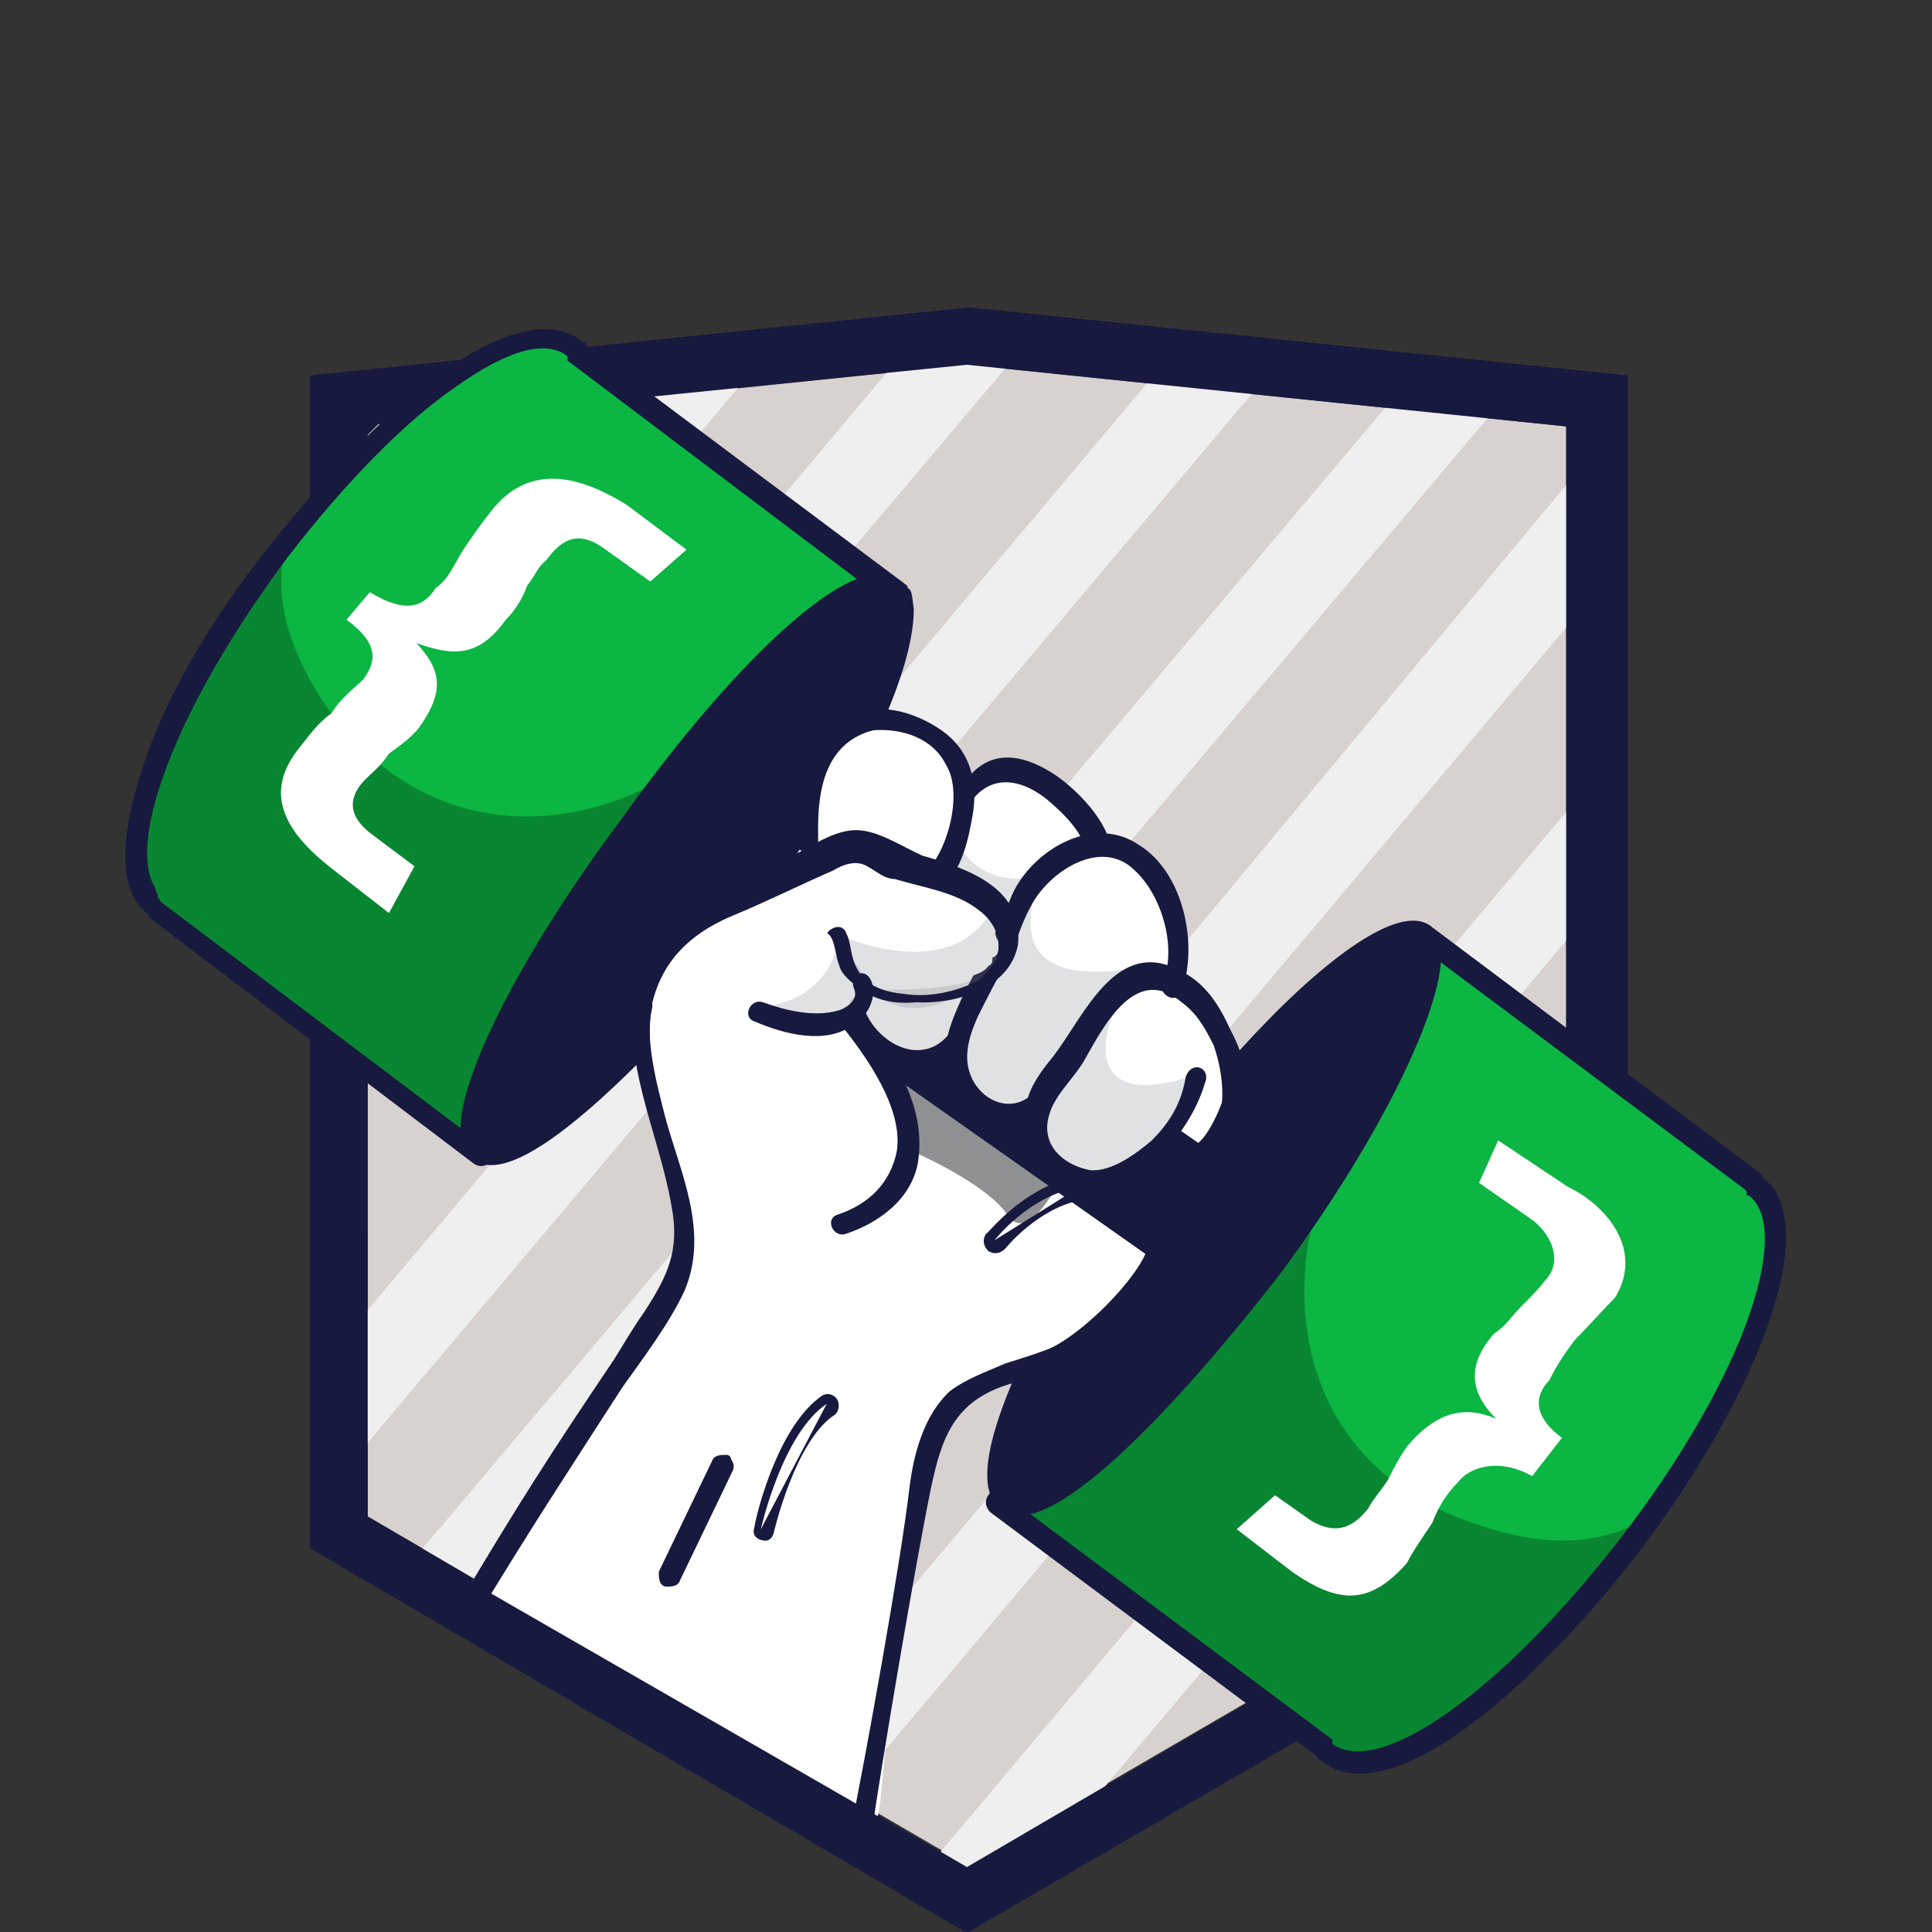 <svg width="100" height="100" viewBox="0 0 100 100" xmlns="http://www.w3.org/2000/svg"><rect x="0" y="0" width="100" height="100" fill="#333333" stroke="none"/><path fill="none" d="M68.23 87.88V56.36m5.79-7.48l9.31-6.29M31.7 56.36v31.52m-5.79-39.11l-9.42-6.27"/><path d="M19.03 78.494L50.05 96.53l31.016-18.036V22.07l-31.016-3.19-31.017 3.19" fill="#D7D1D0"/><path d="M50.048 17.12c-.77 0-1.65.11-2.42.11L19.693 50.447l3.41 2.86L53.677 17.12h-3.63zM33.33 19.1c-.11 0-.11 0 0 0L11.333 45.06l3.41 2.86L39.49 18.55c-2.09.22-4.07.55-6.16.55zM18.812 20.09l-1.43 1.65c0 2.31-.11 4.62-.11 6.93l7.81-9.24c-2.09.33-4.18.44-6.27.66zM61.377 17.45L16.613 70.685c0 2.09-.11 4.18 0 6.38l.22.22L66.436 18.44l-.55-.44c-1.54-.22-3.08-.328-4.51-.55zM21.4 80.712l52.348-62.04 3.363 2.838-52.347 62.04zM33.22 89.382L83.156 29.99l-1.21-5.94L29.48 87.073c1.212.66 2.53 1.54 3.74 2.31zM81.945 40.988L38.06 93.012c1.32.77 2.64 1.43 3.96 2.09l39.595-47.075c.22-2.31.22-4.62.33-7.04zM80.735 57.706L47.188 97.63c.11 0 .22.11.22.11 2.64-.878 5.28-1.65 7.7-3.08.11-.11.22-.11.33-.11l25.297-30.025v-6.82z" fill="#EFEFEF"/><path class="st3" d="M50.048 100.05L16.062 80.144V19.43l34.096-3.52 34.096 3.52v60.713L50.048 100.05zM19.032 78.494L50.048 96.64l31.017-18.147V22.07l-31.017-3.19-30.466 3.08-.55.55v55.983z" fill="#17193F"/><path class="st4" d="M14.413 28.56c-6.27 8.028-9.13 16.167-6.38 18.367v.11l16.828 12.648L46.53 30.76l-16.5-12.43c0-.11-.22-.11-.22-.22-2.75-2.2-9.238 2.42-15.397 10.45zM84.364 79.923c6.38-8.138 9.24-16.497 6.49-18.587v-.11l-17.16-12.87L51.7 77.725l16.828 12.65c0 .107.22.107.22.218 2.75 2.2 9.35-2.42 15.618-10.67z" fill="#0BB642"/><path class="st3" d="M51.918 78.053c-1.76-1.32 1.21-8.58 7.26-16.938 6.158-8.248 12.647-13.858 14.297-12.65 1.65 1.21-1.87 9.02-8.03 17.38-6.048 8.14-11.767 13.418-13.527 12.208zM65.666 65.735zM46.2 30.65c1.758 1.32-1.21 8.578-7.15 16.717-5.94 8.14-12.32 13.748-14.078 12.43-1.76-1.32 1.76-8.91 7.81-17.16C38.938 34.39 44.547 29.33 46.198 30.65z" fill="#17193F"/><path class="st0" fill="none" d="M94.923 81.793"/><path class="st5" d="M45.43 94.002c.33-1.1.77-9.9.88-10.89.11-.33.33-.66.44-.99 1.1-2.53 1.21-4.838 1.978-7.918.33-.11.88-1.87 1.21-2.09.22 0 .33-.11.33-.22 1.43-.55 2.86-1.1 4.07-2.09 2.31-1.1 5.94-5.17 4.95-5.94-2.75-2.2-7.59-5.828-10.56-7.368l-1.87-.88c0 .11-.11.99-.11 1.65-.11-1.1-.66-1.98-1.32-2.97-.55-.55-1.21-1.32-1.87-1.87.44-.11.77-.44 1.1-.77.11.33-.11.77.22.99.22.33 1.76 2.53 3.85 1.98.44.22.77.55 1.1.77.22.11 1.32 1.76 1.98 1.87.11 0 1.65-.22 1.76-.11.99.88.33 1.65 1.21 2.64 1.76 1.65 3.52.77 4.95-.66 1.1-.88 1.43 1.32 1.87.22 1.1 0 2.86-4.73 1.87-5.72-.11-.22-.11-.44-.33-.55l-.11-.33c-.55-.66-1.21-1.43-1.87-1.98-.22-.22-.11-.44-.33-.44 1.21-2.53-.44-5.718-2.86-6.818-.66-.11-1.32-.66-1.87-1.21.33.33-.33-.33-.44-.55l-.88-.88s-.22-.22-.66-.55c0-.11-.22-.11-.22-.11h-.11c-.44 0-.88-.22-1.21-.44-.99.88-2.75.99-3.63-.55-.22-.33-.33-.77-.33-1.21v-.11c-.11 0-.44-.22-.44-.22-.22-.11-.33-.22-.55-.33h-.11c-.33-.11-.55-.11-.88-.22h-.99c-.33.11-.88.11-1.21.11-.33.33-.66.44-.99.55-.22.22-.55.55-.33.99-.11 0-.22.77-.33.99-1.43 1.32-1.1 3.3 0 4.84-2.2.33-4.288 1.54-6.158 2.97-.77-.11-1.54.33-1.87 1.21-.11.33-.11.44-.11.66-.33.33-.44.66-.44.88-.33.33-.55.77-.55 1.32 0 .11 0 .22.11.33 0 .22-.11.55-.11.77-.11 1.318.11 2.968.22 4.288.22 1.65.55 3.08.99 4.73 1.98 2.97-2.64 8.578-3.85 10.448-1.76 2.64-3.63 4.95-5.28 7.7-.88 1.43-.44.55-1.32 1.98L45.43 94z" fill="#FFF"/><path class="st3" d="M58.407 67.825c.33-.55-.44-.88-.88-.22-.77 1.54-3.74 2.42-5.5 2.97-.99.44-1.98.77-2.86 1.43-1.318 1.21-1.868 3.19-2.088 4.95-.44 3.848-2.31 14.187-3.08 17.926-.11.55.99.88 1.1.11.55-3.848 2.31-14.187 3.08-17.926.548-2.64 1.208-4.51 3.958-5.39 2.2-.77 5.06-.66 6.16-2.75l.11-1.1z" fill="#17193F"/><path class="st6" d="M7.703 46.708L24.2 59.025c0-6.158 9.9-18.588 9.9-18.588-4.95 2.75-12.32 3.08-17.267-3.96-3.41-5.058-1.98-8.247-1.98-8.247-10.78 13.088-7.04 18.587-7.15 18.478z" fill="#088631"/><path class="st3" d="M37.07 47.147c1.65-.88 3.3-1.54 4.95-2.31l-4.84-3.298-3.63 5.168 2.31 1.65c.22-.22.44-.55.88-.77 0-.11.11-.22.33-.44zM37.95 76.074l-2.75 5.72c-.11.33-.44.33-.77.33-.33-.11-.33-.44-.33-.77l2.75-5.72c.11-.33.44-.33.77-.33.11 0 .22.11.22.22.22.33.11.44.11.55z" fill="#17193F"/><g fill="#17193F"><path class="st3" d="M42.79 72.664c-2.31 1.54-3.41 6.49-3.41 6.49M43.23 73.214c-2.09 1.32-3.19 6.16-3.19 6.16-.11.33-.33.44-.66.33-.33-.11-.44-.33-.33-.66 0-.22 1.1-5.17 3.52-6.82.22-.11.55-.11.77.22.11.22.11.55-.11.77z"/></g><path class="st3" d="M57.527 44.068c-.11-1.54-1.87-3.3-3.08-4.07-1.76-1.1-3.3-1.1-4.4.33.11.44.22.88.11 1.32.99-1.54 2.53-1.43 3.96-.33.66.55 2.2 1.87 2.09 3.08 0-.11 0-.11 0 0 .55-.22.88-.33 1.32-.33z" fill="#17193F"/><path class="st7" d="M45.758 55.617l1.1-.66 8.03 6.05s-1.65 3.518-2.75 1.868c-1.1-1.65-4.95-3.3-4.95-3.3l-1.43-3.958z" opacity=".89" fill="#808285"/><g fill="#17193F"><path class="st3" d="M55.878 61.445c-2.64.44-4.4 2.75-4.4 2.75M56.428 61.445c.11.33-.11.55-.44.66-2.31.44-3.96 2.53-3.96 2.53-.22.22-.55.33-.88.11-.22-.22-.33-.55-.11-.88.11 0 1.87-2.42 4.73-2.97.22 0 .44.11.55.33.11 0 .11 0 .11.22z"/></g><path class="st6" d="M69.185 90.7L52.798 78.275c5.94-1.76 15.068-14.74 15.068-14.74-1.21 5.61.44 12.76 8.69 15.4 5.718 1.98 8.468-.33 8.468-.33C75.564 92.68 69.184 90.7 69.184 90.7z" fill="#088631"/><path class="st5" d="M19.142 30.65c1.98 1.21 2.86.658 3.41-.22.66-.44.88-1.1 1.43-1.98.44-.66.99-1.43 1.43-1.98 1.87-2.42 4.398-1.98 7.038-.33l3.08 2.31-1.87 1.65-2.31-1.65c-1.32-.99-2.2-.66-3.08.55-.438.33-.55.77-.99 1.32-.22.66-.658 1.32-1.1 1.76-1.43 1.98-2.75 1.868-4.62 1.21 1.212 1.32 1.54 2.42.11 4.398-.438.55-1.098.99-1.537 1.32-.44.66-.77.88-1.21 1.32-.88.88-.99 1.87.328 2.86l2.202 1.65-1.32 2.42-2.97-2.31c-2.53-1.98-3.52-3.96-1.65-6.27.44-.55.99-1.32 1.65-1.76.44-.77 1.21-1.32 1.65-1.76.44-.66 1.1-1.65-.88-3.08l1.21-1.43zM79.305 76.403c-1.76-.99-3.3-.44-3.85.33-.55.55-.99 1.21-1.32 2.09-.44.66-.99 1.43-1.32 2.09-1.87 2.09-3.41 2.2-5.94.44l-2.86-2.2 1.98-1.76 1.87 1.32c1.32.77 2.2.33 2.97-.66.22-.44.55-.77.99-1.43.33-.66.66-1.32 1.1-1.87 1.54-1.758 2.97-1.978 4.51-1.32-1.21-1.21-1.65-2.64-.11-4.398.66-.44.88-.88 1.43-1.43.55-.55.88-.88 1.21-1.32.99-.99.33-2.53-.88-3.3l-2.53-1.76.99-2.2 3.63 2.42c1.87.88 3.96 3.19 2.42 5.72-.55.55-1.54 1.65-2.09 2.2-.66.88-.99 1.43-1.32 2.09-.55.55-1.1 1.65.66 2.97l-1.54 1.978z" fill="#FFF"/><path class="st3" d="M84.805 80.363c-5.61 7.26-12.98 13.53-16.39 10.78-.11 0-.22-.11-.22-.222L51.26 78.275c-.22-.22-.33-.55-.11-.88l21.998-29.367c.22-.22.55-.33.88-.11l17.158 12.87c0 .108 0 .108.11.22.22.22.55.438.66.77 1.87 3.408-1.87 11.657-7.15 18.586zm5.498-18.808L73.806 49.237 52.468 77.724l16.498 12.318v.22c2.42 1.76 8.69-2.64 14.848-10.558 6.71-8.69 8.91-16.17 6.71-17.82h-.11c0-.22 0-.22-.11-.33zM46.968 31.088L25.412 60.126c-.22.22-.55.33-.88.11L7.7 47.475c0-.11 0-.11-.11-.22-1.43-1.1-1.43-3.848-.22-7.478 1.1-3.52 3.522-7.7 6.6-11.548 3.08-3.85 6.27-7.15 9.13-9.13 3.08-2.09 5.498-2.638 7.04-1.428.108 0 .22.11.22.22L46.967 30.32c0 .11 0 .11.11.22.11.22 0 .33-.11.548zm-38.824 15.4h.11c0 .11 0 .11.11.22L24.53 58.916 45.54 30.87 29.37 18.66v-.22c-1.1-.88-3.08-.33-5.718 1.54-2.75 1.87-5.83 5.06-8.8 8.91-2.86 3.848-5.17 7.808-6.38 11.22-.99 2.748-1.1 4.837-.438 5.827 0 .22.22.44.11.55z" fill="#17193F"/><path class="st3" d="M74.576 49.017c0-.11-.11-.44-.222-.66-.108-.22-.22-.33-.328-.44-1.65-1.21-5.72 1.87-9.9 6.49.22.44.22.99.11 1.43 4.73-5.28 8.25-7.7 9.02-7.15.11 0 .11.33.22.33.22 1.98-2.53 8.25-8.25 16.168-7.148 9.46-11.878 12.868-12.978 12.098 0-.11-.11-.33-.11-.44-.22-.988.33-2.97 1.43-5.498-.22 0-.44 0-.66-.11-.11 0-.22-.11-.33-.11-1.1 2.53-1.65 4.51-1.43 5.83.11.548.33.99.66 1.21 3.08 2.308 12.65-9.9 14.52-12.32 5.278-7.148 8.577-14.078 8.248-16.828zM32.67 54.296c-3.74 3.96-6.49 5.72-7.258 5.17-.22-.11-.22-.22-.22-.22 0-.11-.11-.22-.11-.33-.22-1.98 2.53-8.25 8.14-15.948 5.827-8.03 10.338-11.88 12.207-11.988.22 0 .44 0 .44.108.22.11.22.33.33.55.11.88-.33 2.64-1.32 4.95.33.11.658.33.878.66 1.1-2.53 1.54-4.4 1.54-5.72-.11-.88-.11-.988-.33-1.1-.11-.108-.33-.328-.548-.44-.22-.22-.662-.22-1.32-.22-2.53.332-7.59 5.17-12.87 12.54-5.28 7.04-8.8 13.968-8.358 16.608.11.55.33.99.66 1.1 1.54 1.21 5.058-1.54 8.578-5.06 0-.11-.22-.33-.44-.66zM32.89 42.638z" fill="#17193F"/><path class="st8" d="M61.597 55.726c-5.72 1.87-4.51-2.75-3.63-3.74.66-.66 1.43-1.98 1.43-1.98-8.14 1.54-5.72-3.518-5.72-4.62-3.518.662-4.29-2.31-4.4-2.198-1.648 2.418 9.46 8.36-4.618 8.03-.22.22-.44.44-.66.55 0 .22 0 .438.108.768 1.102 3.96 5.28 2.09 5.28 2.09.11 4.29 4.4 2.53 4.4 2.53-.66 1.76-.22 2.31 1.98 3.52 2.31 1.32 4.288-2.09 5.17-2.86 1.538-1.1 1.87-3.41.66-2.09z" opacity=".24" fill="#808285"/><path class="st3" d="M54.558 57.046c.33-.55-.44-1.21-.99-.55-1.1 1.21-2.75.55-3.3-.77-.44-.99-.11-2.09.33-3.08.55-1.1.99-1.98 1.54-2.86.44-.88.66-1.87 1.21-2.86.88-1.76 3.63-3.628 5.39-1.87 1.43 1.32 2.2 4.07 1.43 5.83-.22.66.77 1.1.99.44.88-2.42.11-6.16-2.2-7.588-2.42-1.65-5.61.33-6.6 2.64-.66 1.65-1.54 3.3-2.42 4.95-.55 1.21-1.32 2.748-.88 4.178.77 2.2 3.74 3.63 5.5 1.54z" fill="#17193F"/><path class="st3" d="M62.367 56.056c.33-.77-.66-1.21-.99-.33-.22 1.32-.77 2.31-1.76 3.3-.77.66-2.09 1.65-3.19 1.54-1.21-.22-2.42-1.1-2.2-2.53.22-1.32 1.32-2.09 1.98-3.3.99-1.76 2.64-4.84 4.95-2.86.77.55 1.21 1.32 1.65 2.2.44 1.21.66 2.86.22 4.07-.22.66.88.33 1.1-.33.55-1.65.44-2.86-.44-4.51-.55-1.21-1.21-2.31-2.42-2.97-3.41-1.98-5.06 2.09-6.71 4.29-.99 1.21-1.87 2.42-1.32 4.07.44 1.21 1.43 2.31 2.75 2.53 2.86.66 5.61-2.53 6.38-5.17zM44.44 52.427c-.44-.66-1.32.11-.88.66 1.32 1.65 3.19 4.29 2.86 6.49-.33 1.648-1.43 2.748-3.08 3.298-.66.22-.22 1.21.44.99 1.65-.55 3.41-1.76 3.74-3.74.44-2.97-1.32-5.5-3.08-7.698z" fill="#17193F"/><path class="st3" d="M63.906 68.154l3.63-5.17-6.49-4.507c-.22.22-.44.328-.66.548 0 .11-.22.33-.33.44-1.21.99-2.86 1.98-4.618 1.43-1.21-.44-2.09-1.76-1.65-2.97 0-.22.22-.55.33-.658 0-.22 0-.44.11-.66-.66.88-1.98 1.208-2.97.66-.55-.11-.99-.44-1.43-1.102-.44-.88-.44-1.65 0-2.31 0-.22 0-.438.11-.548-.44 1.21-2.09 2.09-3.41 1.43-.55-.11-1.21-.44-1.538-1.1-.22-.33-.33-.77-.33-1.21-.112-.44-.112-.88.11-1.21 0-.11-.222-.22-.33-.33 0 .88-.44 1.54-.99 1.98.33.22.658.44.878.77.11.22.11.33.22.44.222.11.442.33.662.66l.108.33 18.588 13.087z" fill="#17193F"/><path class="st3" d="M50.048 53.966c.33-.44-.44-1.21-.77-.66-1.32 1.98-3.74.88-4.51-.99-.22-.66-1.21-.22-.99.44 1.1 2.53 4.51 3.96 6.27 1.21zM47.74 45.277c-.66.44 1.208.33.988.66 1.1-.88 1.43-2.64 1.65-3.96.22-1.65-.22-3.19-1.65-4.18-1.43-.99-3.41-1.538-4.95-.66-2.42.99-2.53 5.17-2.53 6.49 0 .66 1.1.66 1.1-.11 0-1.32-.22-4.95 2.86-5.72 1.54-.11 3.08.44 3.74 1.76.99 1.54 0 4.84-1.21 5.72z" fill="#17193F"/><path class="st5" d="M49.168 50.447h.11c.22.11.55.22.88.11.33-.11.77-.22.99-.55.22-.11.22-.22.22-.44.33-.11.33-.44.33-.66 0-.11 0-.22-.11-.33-.11-.33-.22-.77-.55-.99-.22-.22-.66-.33-1.1-.33-.33.11-.55.11-.77.33h.11-.22c-.22.11-.66.44-.66.77-.22.22-.22.77 0 .99.11.66.44.99.77 1.1z" fill="#FFF"/><path class="st8" d="M43.34 48.357s5.61 2.64 7.918-1.1c0 0 1.54.22.44 2.2-1.1 1.98-4.29 3.85-6.6 1.87-2.09-1.87-1.76-2.97-1.76-2.97z" opacity=".24" fill="#808285"/><path class="st8" d="M43.34 49.017s-.55 2.75-3.85 3.08c0 0 2.64 1.98 4.73.44 1.98-1.54-.88-3.52-.88-3.52z" opacity=".24" fill="#808285"/><path class="st3" d="M45.1 50.777c-.33-.77-1.21-.33-.88.44.22.55-.44.99-.88 1.1-1.21.33-2.64 0-3.85-.44-.66-.22-1.1.77-.44.99 1.54.66 3.63 1.21 5.06.22.77-.44 1.32-1.43.99-2.31z" fill="#17193F"/><path class="st3" d="M43.78 48.247c-.33-.66-1.21.11-.88.11.33.33.33 1.1.55 1.65.11.44.66.88.99 1.1.77.66 1.87.88 2.97.77 1.978.11 4.838-.66 5.278-2.97.33-2.97-2.64-3.96-4.95-4.62-.99-.44-2.31-1.32-3.41-1.32-1.43 0-2.75 1.21-3.85 1.54-3.078 1.32-6.928 2.75-7.588 6.38-.77 4.07 1.21 7.7 1.87 11.548.44 2.31-.22 3.63-1.43 5.5-.55.77-.99 1.54-1.54 2.42-3.41 5.06-4.95 7.478-8.03 12.648-.22.66.66 1.32.88.77 3.08-5.06 4.4-7.04 7.59-11.99 1.1-1.54 2.42-3.298 3.19-4.948 1.32-3.08-.22-6.16-.99-9.02-.44-1.76-1.1-4.07-.66-5.938.55-2.2 1.98-3.52 3.96-4.4 1.87-.77 3.63-1.65 5.39-2.42.55-.33 1.21-.55 1.76-.22.44.22.88.66 1.43.66 1.43.44 3.188.66 4.398 1.65 1.32.99 1.32 2.75-.11 3.63-1.1.55-2.53.88-3.85.66-1.21-.11-2.31-.55-2.64-1.98-.11-.44-.11-.77-.33-1.21z" fill="#17193F"/></svg>